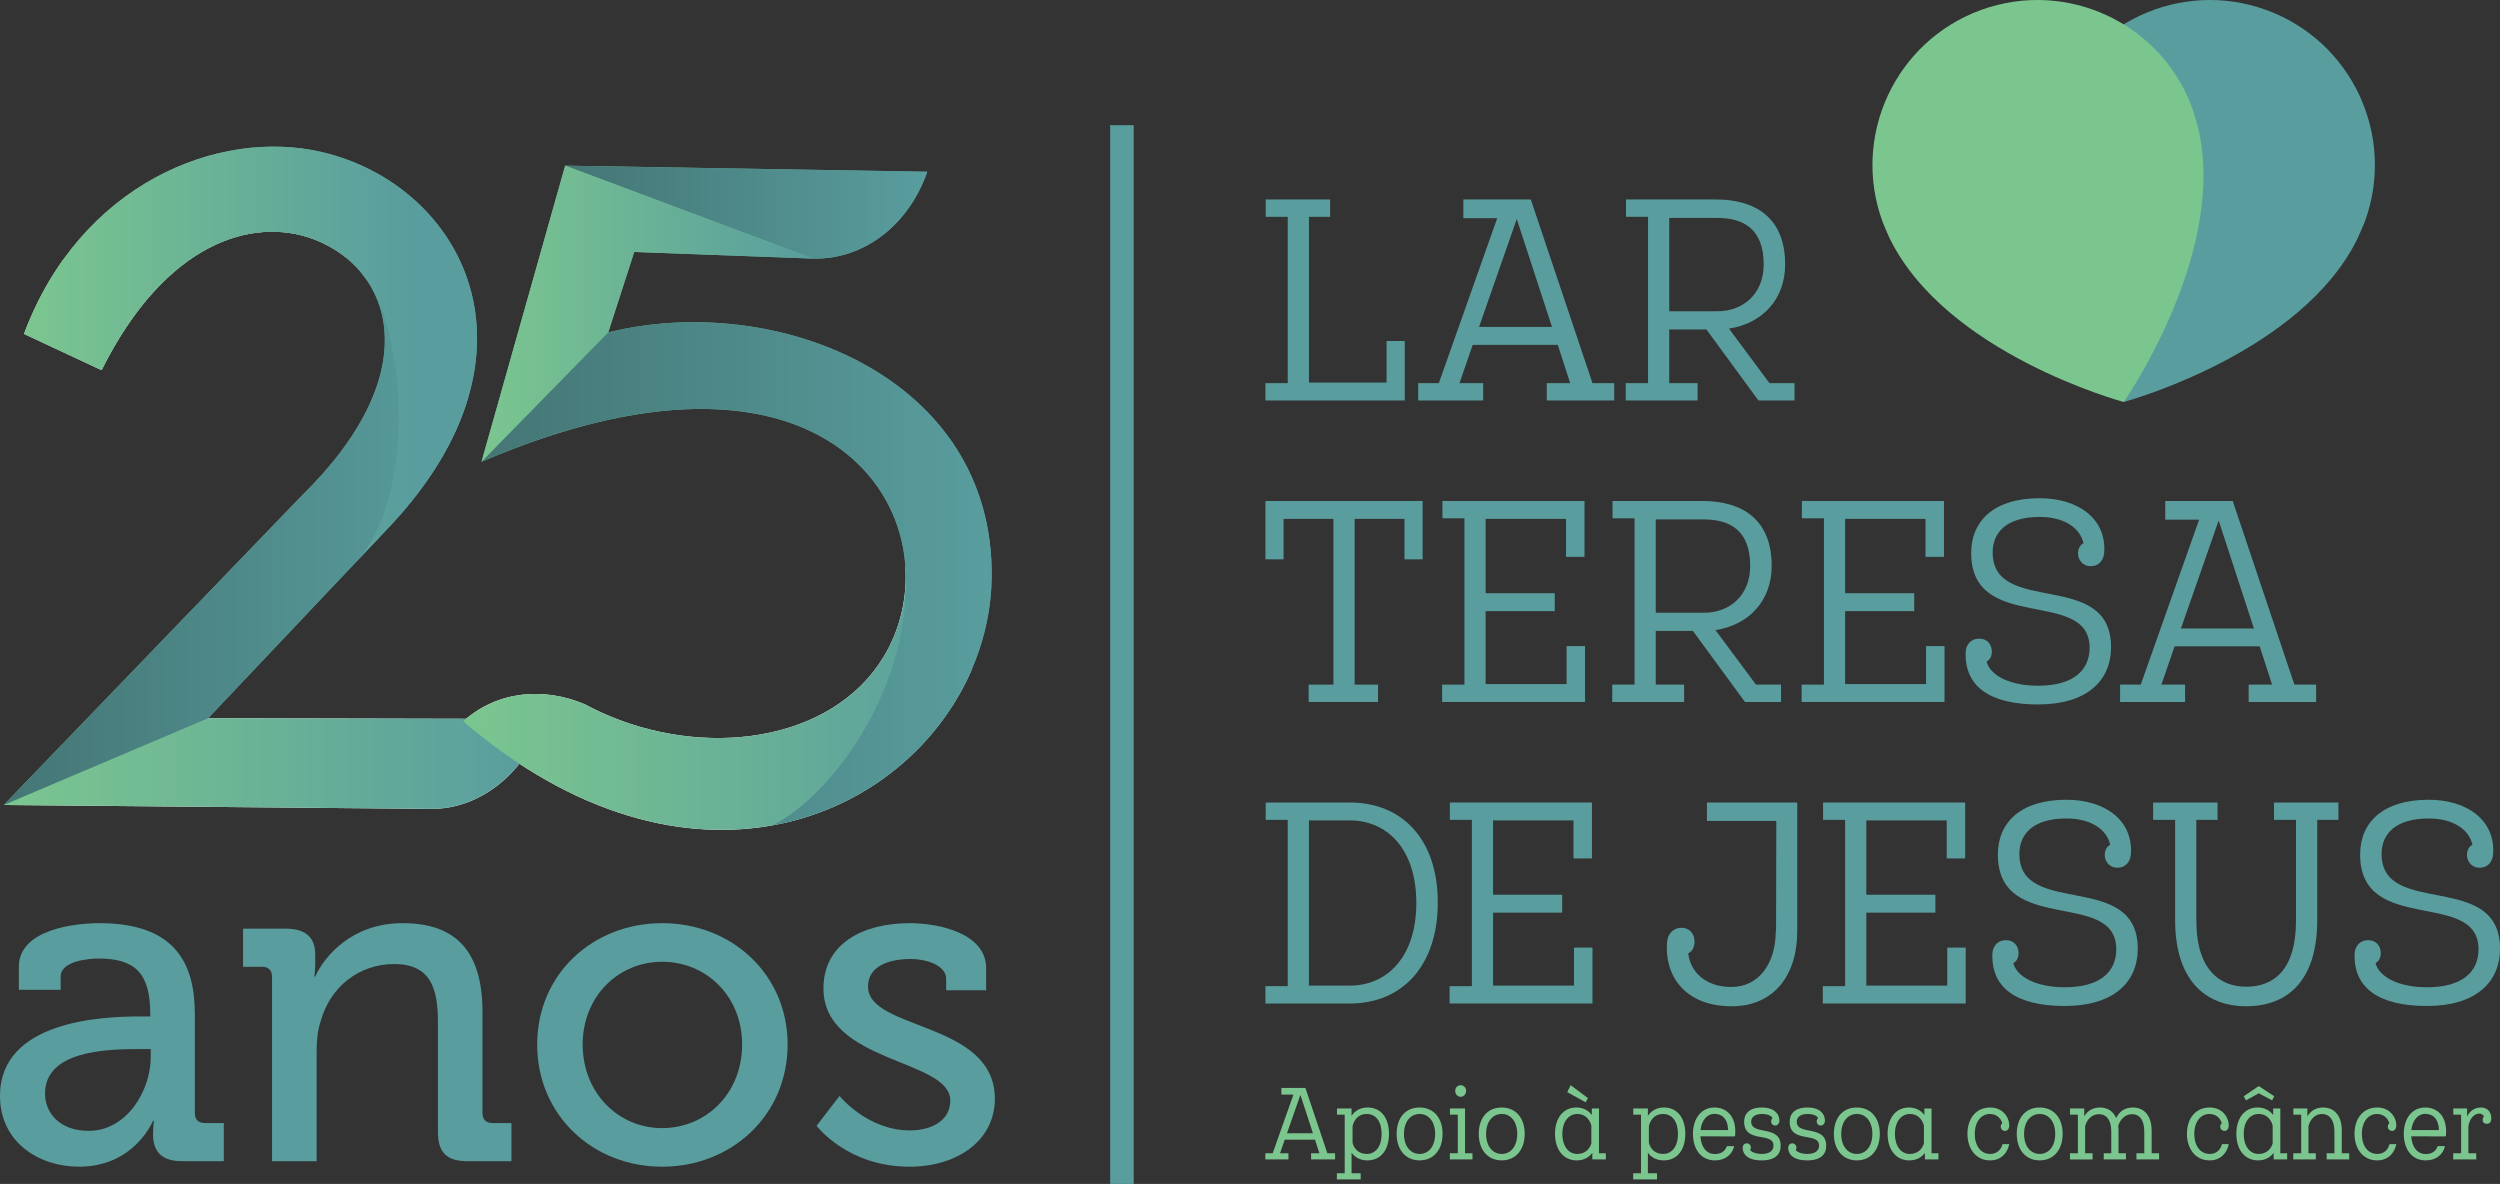 <?xml version="1.0" encoding="UTF-8"?> <svg xmlns="http://www.w3.org/2000/svg" xmlns:xlink="http://www.w3.org/1999/xlink" xmlns:xodm="http://www.corel.com/coreldraw/odm/2003" xml:space="preserve" width="210.857mm" height="99.858mm" version="1.0" shape-rendering="geometricPrecision" text-rendering="geometricPrecision" image-rendering="optimizeQuality" fill-rule="evenodd" clip-rule="evenodd" viewBox="0 0 21198.1 10039.06"><rect x="0" y="0" width="21198.1" height="10039.06" fill="#333333" stroke="none"/> <defs> <linearGradient id="id0" gradientUnits="userSpaceOnUse" x1="31.95" y1="4124.51" x2="4529.95" y2="4124.51"> <stop offset="0" stop-opacity="1" stop-color="#7BC68F"></stop> <stop offset="1" stop-opacity="1" stop-color="#599D9E"></stop> </linearGradient> <linearGradient id="id1" gradientUnits="userSpaceOnUse" x1="31.95" y1="4475.79" x2="3968.83" y2="4475.79"> <stop offset="0" stop-opacity="1" stop-color="#447675"></stop> <stop offset="1" stop-opacity="1" stop-color="#599D9E"></stop> </linearGradient> <linearGradient id="id2" gradientUnits="userSpaceOnUse" x1="203.71" y1="3077.01" x2="3486.86" y2="3077.01"> <stop offset="0" stop-opacity="1" stop-color="#7BC68F"></stop> <stop offset="1" stop-opacity="1" stop-color="#599D9E"></stop> </linearGradient> <linearGradient id="id3" gradientUnits="userSpaceOnUse" x1="3927.57" y1="3789.43" x2="8382.71" y2="3789.43"> <stop offset="0" stop-opacity="1" stop-color="#7BC68F"></stop> <stop offset="1" stop-opacity="1" stop-color="#599D9E"></stop> </linearGradient> <linearGradient id="id4" gradientUnits="userSpaceOnUse" x1="4083.1" y1="4989.29" x2="8382.68" y2="4989.29"> <stop offset="0" stop-opacity="1" stop-color="#447675"></stop> <stop offset="1" stop-opacity="1" stop-color="#599D9E"></stop> </linearGradient> <linearGradient id="id5" gradientUnits="userSpaceOnUse" x1="4792.23" y1="1795.31" x2="7862.57" y2="1795.31"> <stop offset="0" stop-opacity="1" stop-color="#447675"></stop> <stop offset="1" stop-opacity="1" stop-color="#599D9E"></stop> </linearGradient> <linearGradient id="id6" gradientUnits="userSpaceOnUse" x1="4083.1" y1="2660.01" x2="6897.05" y2="2660.01"> <stop offset="0" stop-opacity="1" stop-color="#7BC68F"></stop> <stop offset="1" stop-opacity="1" stop-color="#599D9E"></stop> </linearGradient> </defs> <g id="Camada_x0020_1">  <path fill="#FEFEFE" d="M4613.23 6096.3c-154.99,443.68 -529.62,769.88 -969.22,762.41l-3612.05 -33.1 1733.15 -736.08 2848.12 6.77z"></path> <path fill="#DCDDDC" d="M2939.14 2188.72c-83.21,-68.25 -178.75,-122.67 -282.19,-161.32 -516.49,-193.05 -1256.41,29.38 -1795.6,1111.15l-657.65 -307.11c87.1,-233.43 197.8,-439.89 325.79,-620.41 717.15,-772.19 1921.29,-510.53 2409.64,-22.32z"></path> <path fill="#FEFEFE" d="M8238.43 5679.42c-557.93,1286.01 -2404.84,2065.78 -4310.84,437.22 288.62,-260.86 686.52,-291.79 1031.95,-144.34 41.73,22.4 84.06,43.69 126.86,63.55l0.33 0.11c875.48,404.93 1965.53,260.34 2405.64,-466.37 138.86,-229.35 201.91,-498.47 184.6,-766.09l0.22 0 561.24 875.92z"></path> <path fill="url(#id0)" d="M4613.23 6096.3c-154.99,443.68 -529.62,769.88 -969.22,762.41l-3612.05 -33.1 2525.97 -2621.75c1088.47,-1066.29 751.2,-1932.74 99.02,-2176.46 -516.49,-193.05 -1256.41,29.38 -1795.6,1111.15l-657.65 -307.11c474.47,-1271.88 1647.42,-1746.46 2523.37,-1542.45 1180.8,274.98 1970.95,1690.52 575.07,3176.89l-1537.04 1623.64 2848.12 6.77z"></path> <path fill="url(#id1)" d="M31.96 6825.61l2525.97 -2621.75c826.07,-809.19 830.81,-1503.25 500.09,-1897.44l184.12 -180.48 726.71 1249.49c-103.22,347.7 -315.79,716.85 -666.7,1090.45l-1537.04 1623.64 -1733.15 736.08z"></path> <path fill="url(#id2)" d="M3091.05 2348.17c-108.07,-145.98 -259.87,-255.61 -434.09,-320.76 -516.49,-193.05 -1256.41,29.38 -1795.6,1111.15l-657.65 -307.11c474.47,-1271.88 1647.42,-1746.46 2523.37,-1542.45 1180.8,274.98 1970.95,1690.52 575.07,3176.89l-277.55 293.14c534.58,-597.87 390.55,-2028.45 66.52,-2410.87l-0.07 0z"></path> <path fill="url(#id3)" d="M4792.23 1404.87l3070.36 51.37c-154.69,442.87 -526.6,744.06 -965.61,736.6l-1519.35 -56.3 -220.59 682.48c1405.95,-351.31 3278.12,365.03 3251.54,2083.38 -26,1678.54 -2211.8,3153.18 -4480.98,1214.23 288.62,-260.86 686.52,-291.79 1031.95,-144.34 41.73,22.4 84.06,43.69 126.93,63.55l0.26 0.11c875.48,404.93 1965.53,260.34 2405.64,-466.37 642.59,-1061.26 -334.57,-2973.14 -3409.28,-1654.41l709.14 -2510.31z"></path> <path fill="url(#id4)" d="M5157.04 2819.02c1405.95,-351.31 3278.12,365.03 3251.54,2083.38 -15.26,984.84 -774.22,1899.16 -1857.18,2095.23 515.02,-259.2 1195.84,-1194.92 1125.8,-2194.14l-0.15 0c-62.62,-970.73 -1183.86,-1922.04 -3593.95,-888.32l201.33 -712.78 872.62 -383.37z"></path> <path fill="url(#id5)" d="M4792.23 1404.87l3070.36 51.37c-154.69,442.87 -526.67,744.06 -965.54,736.6l-2104.82 -787.98z"></path> <polygon fill="url(#id6)" points="5377.63,2136.55 6897.05,2192.84 4792.23,1404.87 4083.1,3915.18 5157.04,2819.02 "></polygon> <path fill="#599D9E" fill-rule="nonzero" d="M752.02 9588.83c319.5,0 526.01,-335.06 526.01,-627.32l0 -66.23 -97.4 0c-284.41,0 -798.73,15.59 -798.73,377.9 0,159.77 120.77,315.64 370.12,315.64zm436.4 -970.21l85.72 0 0 -19.44c0,-346.8 -128.57,-471.45 -436.4,-471.45 -93.51,0 -323.41,23.35 -323.41,151.94l0 113 -354.56 0 0 -194.85c0,-323.36 490.95,-370.1 681.85,-370.1 639.01,0 810.46,335.07 810.46,771.47l0 837.72c0,58.43 31.18,85.67 85.75,85.67l159.73 0 0 323.44 -354.59 0c-175.32,0 -245.44,-85.71 -245.44,-226 0,-66.23 7.78,-116.9 7.78,-116.9l-7.78 0c0,0 -155.87,389.64 -627.35,389.64 -338.97,0 -670.18,-206.47 -670.18,-600.04 0,-635.11 857.2,-674.09 1188.42,-674.09z"></path> <path fill="#599D9E" fill-rule="nonzero" d="M2306.65 8283.56c0,-58.47 -31.14,-85.75 -85.73,-85.75l-159.74 0 0 -323.36 362.32 0c167.6,0 249.42,74.02 249.42,218.17l0 74.02c0,62.32 -7.76,113.03 -7.76,113.03l7.76 0c77.91,-171.46 311.7,-451.96 740.35,-451.96 467.51,0 677.91,253.25 677.91,755.88l0 853.31c0,58.43 31.18,85.67 85.74,85.67l159.74 0 0 323.44 -374.03 0c-175.37,0 -249.38,-74.06 -249.38,-249.35l0 -927.37c0,-276.64 -54.54,-494.83 -370.18,-494.83 -303.88,0 -545.5,198.71 -623.41,483.14 -27.28,77.95 -35.05,167.56 -35.05,264.96l0 923.45 -377.96 0 0 -1562.45z"></path> <path fill="#599D9E" fill-rule="nonzero" d="M5614.69 9565.49c374.07,0 677.95,-296.16 677.95,-709.14 0,-409.19 -303.88,-701.38 -677.95,-701.38 -370.21,0 -674.05,292.19 -674.05,701.38 0,412.98 303.84,709.14 674.05,709.14zm0 -1737.78c588.38,0 1063.68,432.43 1063.68,1028.64 0,600.03 -475.3,1036.4 -1063.68,1036.4 -588.38,0 -1059.83,-436.37 -1059.83,-1036.4 0,-596.21 471.45,-1028.64 1059.83,-1028.64z"></path> <path fill="#599D9E" fill-rule="nonzero" d="M7118.64 9292.71c0,0 233.79,292.22 596.14,292.22 183.15,0 342.89,-81.81 342.89,-253.24 0,-354.58 -1075.41,-315.6 -1075.41,-950.72 0,-377.93 331.17,-553.26 732.52,-553.26 237.69,0 646.81,81.82 646.81,381.8l0 187.05 -339 0 0 -97.41c0,-116.93 -175.33,-167.57 -296.08,-167.57 -222.14,0 -366.32,77.92 -366.32,233.79 0,374.04 1075.41,292.23 1075.41,950.69 0,350.69 -311.7,576.69 -724.68,576.69 -526.05,0 -787.13,-346.76 -787.13,-346.76l194.85 -253.28z"></path> <polygon fill="#599D9E" fill-rule="nonzero" points="11911.17,2891.5 11911.17,3395.78 10729.87,3395.78 10729.87,3248.65 10919.01,3248.65 10919.01,1838.59 10732.18,1838.59 10732.18,1691.4 11278.49,1691.4 11278.49,1838.59 11098.79,1838.59 11098.79,3244.03 11757.11,3244.03 11757.11,2891.5 "></polygon> <path fill="#599D9E" fill-rule="nonzero" d="M13159.78 2772.4l-298.8 -915.24 -319.91 915.24 618.71 0zm527.63 476.25l0 147.13 -572.01 0 0 -147.13 198.46 0 -105.03 -324.5 -721.44 0 -112.01 324.5 200.77 0 0 147.13 -550.94 0 0 -147.13 175.07 0 494.97 -1398.44 -287.22 0 0 -158.81 572.02 0 522.99 1557.26 184.37 0z"></path> <path fill="#599D9E" fill-rule="nonzero" d="M14153.86 2639.24l406.17 0c226.47,0 394.7,-151.64 394.7,-396.9 0,-298.8 -168.23,-394.48 -394.7,-394.48l-406.17 0 0 791.39zm1062.28 609.41l0 147.13 -305.9 0 -441.22 -602.35 -315.16 0 0 455.22 240.47 0 0 147.13 -609.3 0 0 -147.13 189.04 0 0 -1410.07 -186.79 0 0 -147.19 761.12 0c347.85,0 588.27,163.45 588.27,550.94 0,294.21 -191.36,499.72 -476.15,544.14l343.15 462.17 212.47 0z"></path> <polygon fill="#599D9E" fill-rule="nonzero" points="12062.93,4742.78 11908.86,4742.78 11908.86,4399.67 11486.25,4399.67 11486.25,5805.1 11684.7,5805.1 11684.7,5952.22 11096.36,5952.22 11096.36,5805.1 11306.4,5805.1 11306.4,4399.67 10883.83,4399.67 10883.83,4742.78 10729.76,4742.78 10729.76,4247.95 12062.93,4247.95 "></polygon> <polygon fill="#599D9E" fill-rule="nonzero" points="13439.91,5478.24 13439.91,5952.22 12228.18,5952.22 12228.18,5805.1 12417.34,5805.1 12417.34,4394.93 12230.61,4394.93 12230.61,4247.95 13435.31,4247.95 13435.31,4721.86 13278.77,4721.86 13278.77,4399.67 12597.07,4399.67 12597.07,5029.96 13183.14,5029.96 13183.14,5181.8 12597.07,5181.8 12597.07,5800.47 13283.45,5800.47 13283.45,5478.24 "></polygon> <path fill="#599D9E" fill-rule="nonzero" d="M14039.5 5195.8l406.32 0c226.44,0 394.48,-151.71 394.48,-396.94 0,-298.76 -168.04,-394.55 -394.48,-394.55l-406.32 0 0 791.5zm1062.32 609.3l0 147.12 -305.79 0 -441.29 -602.31 -315.24 0 0 455.19 240.53 0 0 147.12 -609.41 0 0 -147.12 189.11 0 0 -1410.18 -186.69 0 0 -146.98 761.05 0c347.86,0 588.38,163.34 588.38,550.91 0,294.24 -191.51,499.65 -476.37,544.06l343.22 462.18 212.5 0z"></path> <polygon fill="#599D9E" fill-rule="nonzero" points="16488.03,5478.24 16488.03,5952.22 15276.37,5952.22 15276.37,5805.1 15465.57,5805.1 15465.57,4394.93 15278.73,4394.93 15278.73,4247.95 16483.35,4247.95 16483.35,4721.86 16326.96,4721.86 16326.96,4399.67 15645.27,4399.67 15645.27,5029.96 16231.22,5029.96 16231.22,5181.8 15645.27,5181.8 15645.27,5800.47 16331.6,5800.47 16331.6,5478.24 "></polygon> <path fill="#599D9E" fill-rule="nonzero" d="M17900.08 5487.58c0,284.91 -205.41,485.68 -618.72,485.68 -417.94,0 -623.34,-158.85 -614.04,-441.33 2.42,-67.7 46.7,-116.75 114.43,-116.75 67.77,0 107.37,46.73 107.37,112.11 0,32.72 -13.96,67.73 -44.26,81.66 27.98,114.48 189.04,205.45 436.5,205.45 296.56,0 436.7,-128.41 436.7,-322.05 0,-513.73 -1004.03,-114.47 -1004.03,-803.27 0,-270.86 191.51,-464.53 581.46,-464.53 324.47,0 567.31,172.79 546.31,462.21 -4.66,65.39 -46.7,114.44 -114.47,114.44 -62.98,0 -107.37,-49.05 -107.37,-109.8 0,-34.97 18.68,-74.72 46.7,-84.02 -28.02,-130.69 -163.45,-224.13 -371.17,-224.13 -275.56,0 -399.3,126.09 -399.3,301.2 0,543.99 1003.89,135.47 1003.89,803.12z"></path> <path fill="#599D9E" fill-rule="nonzero" d="M19111.4 5328.84l-298.84 -915.23 -319.88 915.23 618.72 0zm527.63 476.26l0 147.12 -572.01 0 0 -147.12 198.49 0 -105.06 -324.47 -721.41 0 -112 324.47 200.73 0 0 147.12 -551.06 0 0 -147.12 175.15 0 494.9 -1398.44 -287.11 0 0 -158.71 572.05 0 522.92 1557.15 184.41 0z"></path> <path fill="#599D9E" fill-rule="nonzero" d="M12009.24 7656.87c0,-469.35 -256.81,-700.38 -562.71,-700.38l-347.74 0 0 1400.73 347.74 0c305.9,0 562.71,-233.39 562.71,-700.34zm182.17 -4.67c0,539.26 -303.47,856.77 -744.88,856.77l-716.66 0 0 -147.05 189.14 0 0 -1410.25 -186.83 0 0 -147.01 714.35 0c441.41,0 744.88,310.5 744.88,847.53z"></path> <polygon fill="#599D9E" fill-rule="nonzero" points="13503.04,8035.03 13503.04,8508.97 12291.25,8508.97 12291.25,8361.92 12480.32,8361.92 12480.32,6951.67 12293.6,6951.67 12293.6,6804.66 13498.38,6804.66 13498.38,7278.68 13341.88,7278.68 13341.88,6956.49 12660.06,6956.49 12660.06,7586.79 13246.12,7586.79 13246.12,7738.54 12660.06,7738.54 12660.06,8357.21 13346.51,8357.21 13346.51,8035.03 "></polygon> <path fill="#599D9E" fill-rule="nonzero" d="M15239.42 7894.93c0,375.83 -198.45,637.43 -555.62,637.43l-2.46 0c-366.57,0 -567.34,-228.79 -546.31,-541.72 4.63,-70.08 51.33,-123.74 121.52,-123.74 72.26,0 112,53.65 112,116.79 0,44.39 -18.68,84.03 -53.8,100.38 18.83,156.43 144.77,284.8 366.57,284.8 228.9,0 375.88,-196.1 375.88,-473.94l2.46 0 2.2 -933.85 -588.3 0 0 -156.42 765.83 0 0 1090.27z"></path> <polygon fill="#599D9E" fill-rule="nonzero" points="16667.76,8035.03 16667.76,8508.97 15456.12,8508.97 15456.12,8361.92 15645.27,8361.92 15645.27,6951.67 15458.47,6951.67 15458.47,6804.66 16663.13,6804.66 16663.13,7278.68 16506.71,7278.68 16506.71,6956.49 15825.04,6956.49 15825.04,7586.79 16410.96,7586.79 16410.96,7738.54 15825.04,7738.54 15825.04,8357.21 16511.34,8357.21 16511.34,8035.03 "></polygon> <path fill="#599D9E" fill-rule="nonzero" d="M18126.51 8044.32c0,284.91 -205.4,485.68 -618.67,485.68 -417.99,0 -623.38,-158.82 -614.05,-441.26 2.39,-67.77 46.66,-116.79 114.4,-116.79 67.77,0 107.41,46.7 107.41,112.11 0,32.69 -13.97,67.74 -44.35,81.63 28.02,114.48 189.11,205.48 436.58,205.48 296.52,0 436.65,-128.4 436.65,-322.08 0,-513.69 -1004.04,-114.47 -1004.04,-803.23 0,-270.83 191.51,-464.57 581.47,-464.57 324.47,0 567.31,172.79 546.31,462.25 -4.66,65.38 -46.7,114.44 -114.43,114.44 -63.03,0 -107.41,-49.06 -107.41,-109.76 0,-35.01 18.68,-74.73 46.73,-84.07 -28.05,-130.68 -163.52,-224.12 -371.2,-224.12 -275.49,0 -399.23,126.09 -399.23,301.2 0,543.99 1003.81,135.43 1003.81,803.08z"></path> <path fill="#599D9E" fill-rule="nonzero" d="M19828.07 6951.67l-179.77 0 0 852.25c0,504.24 -245.16,728.44 -602.31,728.44 -347.86,0 -602.35,-224.2 -602.35,-728.44l0 -852.25 -186.8 0 0 -147.01 546.32 0 0 147.01 -179.78 0 0 852.25c0,431.91 210.11,562.6 422.62,562.6 224.16,0 422.54,-130.69 422.54,-562.6l0 -852.25 -186.8 0 0 -147.01 546.35 0 0 147.01z"></path> <path fill="#599D9E" fill-rule="nonzero" d="M21198.1 8044.32c0,284.91 -205.51,485.68 -618.68,485.68 -417.98,0 -623.41,-158.82 -614.08,-441.26 2.31,-67.77 46.66,-116.79 114.43,-116.79 67.66,0 107.38,46.7 107.38,112.11 0,32.69 -14.08,67.74 -44.43,81.63 27.99,114.48 189.19,205.48 436.7,205.48 296.56,0 436.51,-128.4 436.51,-322.08 0,-513.69 -1003.93,-114.47 -1003.93,-803.23 0,-270.83 191.55,-464.57 581.32,-464.57 324.54,0 567.35,172.79 546.39,462.25 -4.7,65.38 -46.74,114.44 -114.33,114.44 -63.17,0 -107.52,-49.06 -107.52,-109.76 0,-35.01 18.72,-74.73 46.7,-84.07 -27.98,-130.68 -163.34,-224.12 -371.24,-224.12 -275.45,0 -399.19,126.09 -399.19,301.2 0,543.99 1003.96,135.43 1003.96,803.08z"></path> <path fill="#599D9E" fill-rule="nonzero" d="M20052.85 1877.63c264.09,-725.94 -110.2,-1528.79 -836.18,-1792.96 -725.86,-264.02 -1528.28,110.05 -1792.37,835.99 -7.61,20.74 -14.57,41.52 -21.15,62.48 -1.58,4.75 -3.01,9.7 -4.55,14.71 -5.88,19.56 -11.4,39.31 -16.51,59.23l-0.11 0.48c-273.91,1064.86 624.92,2351.19 624.92,2351.19l4.86 -1.37c92,-25.59 1499.09,-431.07 1971.75,-1371.24 7.54,-15.03 58.94,-129.87 69.35,-158.52z"></path> <path fill="#7BC68F" fill-rule="nonzero" d="M18590.39 920.74c-264.06,-726.02 -1066.82,-1100.09 -1792.78,-836.07 -725.76,264.17 -1100.13,1067.03 -835.92,1792.96 7.61,20.52 46.7,112.82 55.52,131.14l0.4 0.91c474.34,991.24 1990.06,1399.08 1990.06,1399.08l2.79 -4.23c53.98,-78.62 871.08,-1293.73 628.68,-2317.73 -3.83,-16.37 -38.21,-137.2 -48.76,-166.06z"></path> <path fill="#7BC68F" fill-rule="nonzero" d="M11132.7 9609.28l-106.27 -325.65 -113.88 325.65 220.16 0zm187.79 169.44l0 52.37 -203.53 0 0 -52.37 70.6 0 -37.36 -115.42 -256.74 0 -39.79 115.42 71.34 0 0 52.37 -195.98 0 0 -52.37 62.28 0 176.1 -497.48 -102.12 0 0 -56.59 203.39 0 186.1 554.07 65.71 0z"></path> <path fill="#7BC68F" fill-rule="nonzero" d="M11715.15 9614.36c0,-104.7 -48.25,-168.71 -127.93,-168.71 -60.53,0 -104.65,39.86 -118.74,103.88l0 141.17c15.74,58.24 58.98,93.88 121.2,93.88 74.83,0 125.47,-63.95 125.47,-170.21zm62.4 -0.88c0,136.9 -68.14,225.78 -183.71,225.78 -61.41,0 -105.46,-26.44 -133.63,-65.53l0 174.47 77.29 0 0 52.18 -201.94 0 0 -52.18 66.51 0 0 -496.77 -65.67 0 0 -52.22 123.81 0 0 62.21c30.63,-45.74 78.03,-70.63 137.01,-70.63 112.19,0 180.34,88.11 180.34,222.69z"></path> <path fill="#7BC68F" fill-rule="nonzero" d="M12168.91 9614.36c0,-103.04 -54.02,-168.71 -131.24,-168.71 -78.03,0 -132.96,65.68 -132.96,168.71 0,104.5 54.93,170.21 132.96,170.21 77.22,0 131.24,-65.71 131.24,-170.21zm-131.24 224.89l-0.92 0c-122.04,-0.74 -194.26,-93.88 -194.26,-225.78 0,-130.36 71.34,-222.69 194.26,-222.69l0.92 0c122.04,0.92 194.26,92.33 194.26,222.69 0,131.9 -72.22,225.03 -194.26,225.78z"></path> <path fill="#7BC68F" fill-rule="nonzero" d="M12339.27 9249.54c0,-26.44 19.97,-47.98 46.51,-47.98 25.08,0 45.82,21.54 45.82,47.98 0,28.39 -20.74,50.71 -45.82,50.71 -26.54,0 -46.51,-22.32 -46.51,-50.71zm146.24 529.18l0 52.37 -191.91 0 0 -52.37 67.37 0 0 -327.3 -66.52 0 0 -52.22 127.93 0 0 379.51 63.13 0z"></path> <path fill="#7BC68F" fill-rule="nonzero" d="M12865.1 9614.36c0,-103.04 -53.95,-168.71 -131.21,-168.71 -78.1,0 -132.88,65.68 -132.88,168.71 0,104.5 54.78,170.21 132.88,170.21 77.26,0 131.21,-65.71 131.21,-170.21zm-131.21 224.89l-0.77 0c-122.15,-0.74 -194.4,-93.88 -194.4,-225.78 0,-130.36 71.41,-222.69 194.4,-222.69l0.77 0c122.2,0.92 194.38,92.33 194.38,222.69 0,131.9 -72.18,225.03 -194.38,225.78z"></path> <path fill="#7BC68F" fill-rule="nonzero" d="M13445.17 9346.81l-156.21 -86.31 29.09 -58.94 146.16 109.54 -19.05 35.71zm48.25 349.65l0 -153.7c-16.66,-59.65 -59.98,-97.11 -118.12,-97.11 -76.33,0 -127.85,67.33 -127.85,168.71 0,102.07 50.74,170.21 125.42,170.21 60.56,0 103.11,-33.17 120.54,-88.11zm122.78 82.26l0 52.37 -114.55 0 0 -55.79c-28.28,38.24 -71.45,63.95 -132.96,63.95 -111.23,0 -183.49,-90.32 -183.49,-225.78 0,-133.7 71.38,-222.69 180.19,-222.69 56.52,0 101.34,22.54 132.15,63.98l0 -55.55 60.6 0 0 379.51 58.07 0z"></path> <path fill="#7BC68F" fill-rule="nonzero" d="M14227.96 9614.36c0,-104.7 -48.32,-168.71 -128.08,-168.71 -60.63,0 -104.73,39.86 -118.7,103.88l0 141.17c15.66,58.24 58.91,93.88 121.2,93.88 74.69,0 125.58,-63.95 125.58,-170.21zm62.1 -0.88c0,136.9 -68.02,225.78 -183.59,225.78 -61.49,0 -105.46,-26.44 -133.67,-65.53l0 174.47 77.26 0 0 52.18 -201.8 0 0 -52.18 66.33 0 0 -496.77 -65.6 0 0 -52.22 123.81 0 0 62.21c30.74,-45.74 78.1,-70.63 137.02,-70.63 112.22,0 180.25,88.11 180.25,222.69z"></path> <path fill="#7BC68F" fill-rule="nonzero" d="M14419.05 9581.93l234.16 0c-3.24,-97.31 -52.33,-137.16 -116.24,-137.16 -64.82,0 -108.77,57.35 -117.93,137.16zm293.18 48.17l-4.08 5.77 -57.51 0 -232.5 -0.91c5.81,93.17 52.36,150.43 122.96,150.43 48.25,0 85.56,-20.7 101.38,-67.18l62.22 0c-16.59,71.26 -75.46,121.05 -163.6,121.05 -117.15,0 -186.1,-93.88 -186.1,-225.78 0,-123.78 66.51,-222.69 181.97,-222.69 102.97,0 191.03,75.49 175.26,239.31z"></path> <path fill="#7BC68F" fill-rule="nonzero" d="M14938.3 9784.57c64.71,0 100.42,-27.4 99.65,-71.6 -1.62,-119.39 -249.12,-13.2 -249.12,-202.42 0,-65.78 43.17,-119.76 151.27,-119.76 105.39,0 151.06,56.52 147.64,118 -0.74,14.17 -14.97,34.94 -34.75,34.94 -19.97,0 -34.85,-14.23 -34.85,-34.94 0,-14.96 5.77,-22.5 11.58,-26.58 -4.16,-14.16 -28.35,-36.55 -89.62,-36.55 -62.4,0 -91.41,29.94 -91.41,64.9 0,122.01 249.93,22.32 249.93,205.04 0,71.45 -45.63,123.67 -160.32,123.67 -87.15,0 -150.33,-26.44 -161.09,-94.5 -4.97,-32.51 12.43,-49.94 34.85,-49.94 19.09,0 33.98,16.63 33.98,33.32 0,9.09 -1.66,17.25 -5.85,23.28 10.11,17.24 51.55,33.17 98.11,33.17z"></path> <path fill="#7BC68F" fill-rule="nonzero" d="M15324.58 9784.57c64.86,0 100.53,-27.4 99.73,-71.6 -1.77,-119.39 -249.2,-13.2 -249.2,-202.42 0,-65.78 43.21,-119.76 151.17,-119.76 105.46,0 151.23,56.52 147.81,118 -0.77,14.17 -14.85,34.94 -34.85,34.94 -19.86,0 -34.98,-14.23 -34.98,-34.94 0,-14.96 5.89,-22.5 11.73,-26.58 -4.15,-14.16 -28.24,-36.55 -89.72,-36.55 -62.18,0 -91.38,29.94 -91.38,64.9 0,122.01 250.05,22.32 250.05,205.04 0,71.45 -45.7,123.67 -160.36,123.67 -87.18,0 -150.25,-26.44 -161.12,-94.5 -4.97,-32.51 12.54,-49.94 34.93,-49.94 19.12,0 34.09,16.63 34.09,33.32 0,9.09 -1.66,17.25 -5.85,23.28 10,17.24 51.55,33.17 97.96,33.17z"></path> <path fill="#7BC68F" fill-rule="nonzero" d="M15876.3 9614.36c0,-103.04 -54.06,-168.71 -131.25,-168.71 -78.02,0 -132.92,65.68 -132.92,168.71 0,104.5 54.9,170.21 132.92,170.21 77.19,0 131.25,-65.71 131.25,-170.21zm-131.25 224.89l-0.8 0c-122.16,-0.74 -194.37,-93.88 -194.37,-225.78 0,-130.36 71.44,-222.69 194.37,-222.69l0.8 0c122.16,0.92 194.27,92.33 194.27,222.69 0,131.9 -72.11,225.03 -194.27,225.78z"></path> <path fill="#7BC68F" fill-rule="nonzero" d="M16313.25 9696.46l0 -153.7c-16.58,-59.65 -59.68,-97.11 -117.77,-97.11 -76.37,0 -128.04,67.33 -128.04,168.71 0,102.07 50.67,170.21 125.61,170.21 60.53,0 102.89,-33.17 120.21,-88.11zm123.07 82.26l0 52.37 -114.65 0 0 -55.79c-28.1,38.24 -71.45,63.95 -132.82,63.95 -111.34,0 -183.52,-90.32 -183.52,-225.78 0,-133.7 71.38,-222.69 180.19,-222.69 56.48,0 101.16,22.54 131.97,63.98l0 -55.55 60.63 0 0 379.51 58.21 0z"></path> <path fill="#7BC68F" fill-rule="nonzero" d="M16964.76 9554.42c0,-14.9 4.19,-24.09 13.35,-29.09 -6.62,-27.43 -35.78,-79.68 -105.5,-79.68 -73.18,0 -127.96,65.68 -127.96,168.71 0,104.5 53.17,170.21 130.42,170.21 49.82,0 89.69,-27.4 104.65,-83l57.36 0c-14.97,73.73 -68.14,137.68 -162.79,137.68 -116.23,0 -191.8,-93.88 -191.8,-225.78 0,-130.36 73.8,-222.69 192.57,-222.69 113,0 166.9,91.41 161.13,161.13 -1.55,19.93 -14.08,37.43 -35.63,37.43 -19.9,0 -35.82,-15.8 -35.82,-34.93z"></path> <path fill="#7BC68F" fill-rule="nonzero" d="M17426.68 9614.36c0,-103.04 -53.8,-168.71 -131.2,-168.71 -77.95,0 -132.85,65.68 -132.85,168.71 0,104.5 54.9,170.21 132.85,170.21 77.4,0 131.2,-65.71 131.2,-170.21zm-131.2 224.89l-0.81 0c-122.08,-0.74 -194.22,-93.88 -194.22,-225.78 0,-130.36 71.37,-222.69 194.22,-222.69l0.81 0c122.27,0.92 194.3,92.33 194.3,222.69 0,131.9 -72.03,225.03 -194.3,225.78z"></path> <path fill="#7BC68F" fill-rule="nonzero" d="M18307.32 9778.72l0 52.37 -191.84 0 0 -52.37 66.52 0 0 -183.48c0,-95.58 -37.4,-147.93 -103.15,-147.93 -58.87,0 -101.27,43.94 -117.93,98.87 1.69,13.31 2.57,26.51 2.57,40.75l0 191.8 62.95 0 0 52.37 -188.38 0 0 -52.37 63.98 0 0 -183.48c0,-95.58 -38.24,-147.93 -104.8,-147.93 -61.29,0 -102.15,45.7 -116.9,102.22l0 229.2 63.03 0 0 52.37 -191.84 0 0 -52.37 67.18 0 0 -327.3 -66.51 0 0 -52.22 120.64 0 0 66.37c26.55,-44.01 68.99,-74.8 131.94,-74.8 67.44,0 114.54,33.32 138.7,89.65 24.97,-52.25 69.25,-89.65 140.5,-89.65 103.88,0 160.22,78.17 160.22,196.14l0 191.8 63.09 0z"></path> <path fill="#7BC68F" fill-rule="nonzero" d="M18826.05 9554.42c0,-14.9 4.08,-24.09 13.2,-29.09 -6.62,-27.43 -35.63,-79.68 -105.53,-79.68 -72.92,0 -127.78,65.68 -127.78,168.71 0,104.5 53.31,170.21 130.46,170.21 49.6,0 89.65,-27.4 104.61,-83l57.29 0c-14.9,73.73 -68.18,137.68 -162.71,137.68 -116.39,0 -192.03,-93.88 -192.03,-225.78 0,-130.36 73.88,-222.69 192.83,-222.69 112.78,0 166.79,91.41 160.95,161.13 -1.55,19.93 -13.94,37.43 -35.42,37.43 -19.93,0 -35.89,-15.8 -35.89,-34.93z"></path> <path fill="#7BC68F" fill-rule="nonzero" d="M19043.93 9330.18l-18.54 -34.81 127.26 -86.42 130.94 86.42 -17.9 34.81 -113.04 -59.83 -108.73 59.83zm226.44 366.28l0 -153.7c-16.63,-59.65 -59.72,-97.11 -117.71,-97.11 -76.56,0 -127.89,67.33 -127.89,168.71 0,102.07 50.45,170.21 125.28,170.21 60.6,0 103,-33.17 120.32,-88.11zm123.1 82.26l0 52.37 -114.65 0 0 -55.79c-28.28,38.24 -71.56,63.95 -132.82,63.95 -111.38,0 -183.55,-90.32 -183.55,-225.78 0,-133.7 71.3,-222.69 180.18,-222.69 56.55,0 101.27,22.54 132.04,63.98l0 -55.55 60.64 0 0 379.51 58.17 0z"></path> <path fill="#7BC68F" fill-rule="nonzero" d="M19919.41 9778.72l0 52.37 -190.95 0 0 -52.37 65.75 0 0 -183.48c0,-99.73 -42.62,-149.59 -105.68,-149.59 -56.44,0 -99.65,43.28 -114.54,103.88l0 229.2 62.07 0 0 52.37 -190.92 0 0 -52.37 67.37 0 0 -327.3 -66.48 0 0 -52.22 118.74 0 0 66.37c28.89,-48.25 74.61,-74.8 134.36,-74.8 95.08,0 157.19,71.49 157.19,191.14l0 196.79 63.09 0z"></path> <path fill="#7BC68F" fill-rule="nonzero" d="M20246.93 9554.42c0,-14.9 4.08,-24.09 13.16,-29.09 -6.66,-27.43 -35.55,-79.68 -105.42,-79.68 -73.03,0 -127.82,65.68 -127.82,168.71 0,104.5 53.1,170.21 130.35,170.21 49.64,0 89.73,-27.4 104.5,-83l57.47 0c-15.04,73.73 -68.17,137.68 -162.63,137.68 -116.43,0 -191.99,-93.88 -191.99,-225.78 0,-130.36 73.8,-222.69 192.64,-222.69 112.71,0 166.83,91.41 161.06,161.13 -1.51,19.93 -14.12,37.43 -35.74,37.43 -19.75,0 -35.6,-15.8 -35.6,-34.93z"></path> <path fill="#7BC68F" fill-rule="nonzero" d="M20446.42 9581.93l234.23 0c-3.53,-97.31 -52.55,-137.16 -116.53,-137.16 -64.5,0 -108.56,57.35 -117.7,137.16zm293.13 48.17l-4.26 5.77 -57.36 0 -232.54 -0.91c5.96,93.17 52.66,150.43 123.04,150.43 48.25,0 85.6,-20.7 101.23,-67.18l62.33 0c-16.62,71.26 -75.46,121.05 -163.56,121.05 -117.08,0 -186.14,-93.88 -186.14,-225.78 0,-123.78 66.48,-222.69 181.83,-222.69 103.18,0 191.13,75.49 175.43,239.31z"></path> <path fill="#7BC68F" fill-rule="nonzero" d="M21123.52 9494.7c-2.57,22.5 -16.69,34.78 -39.2,34.78 -18.17,0 -33.2,-13.28 -33.2,-33.14 0,-11.73 5,-24.12 10.85,-27.4 -5.85,-15.88 -19.98,-26.73 -39.1,-26.73 -38.02,0 -83.54,35.78 -92.95,110.61l0 225.89 66.63 0 0 52.37 -195.22 0 0 -52.37 67.08 0 0 -327.3 -66.41 0 0 -52.22 117.04 0 0 67.07c23.65,-45.52 62.33,-75.49 118.04,-75.49 63.95,0 92.19,51.44 86.45,103.92z"></path> <polygon fill="#599D9E" points="9413.5,10039.06 9613,10039.06 9613,1061.79 9413.5,1061.79 "></polygon> </g> </svg> 